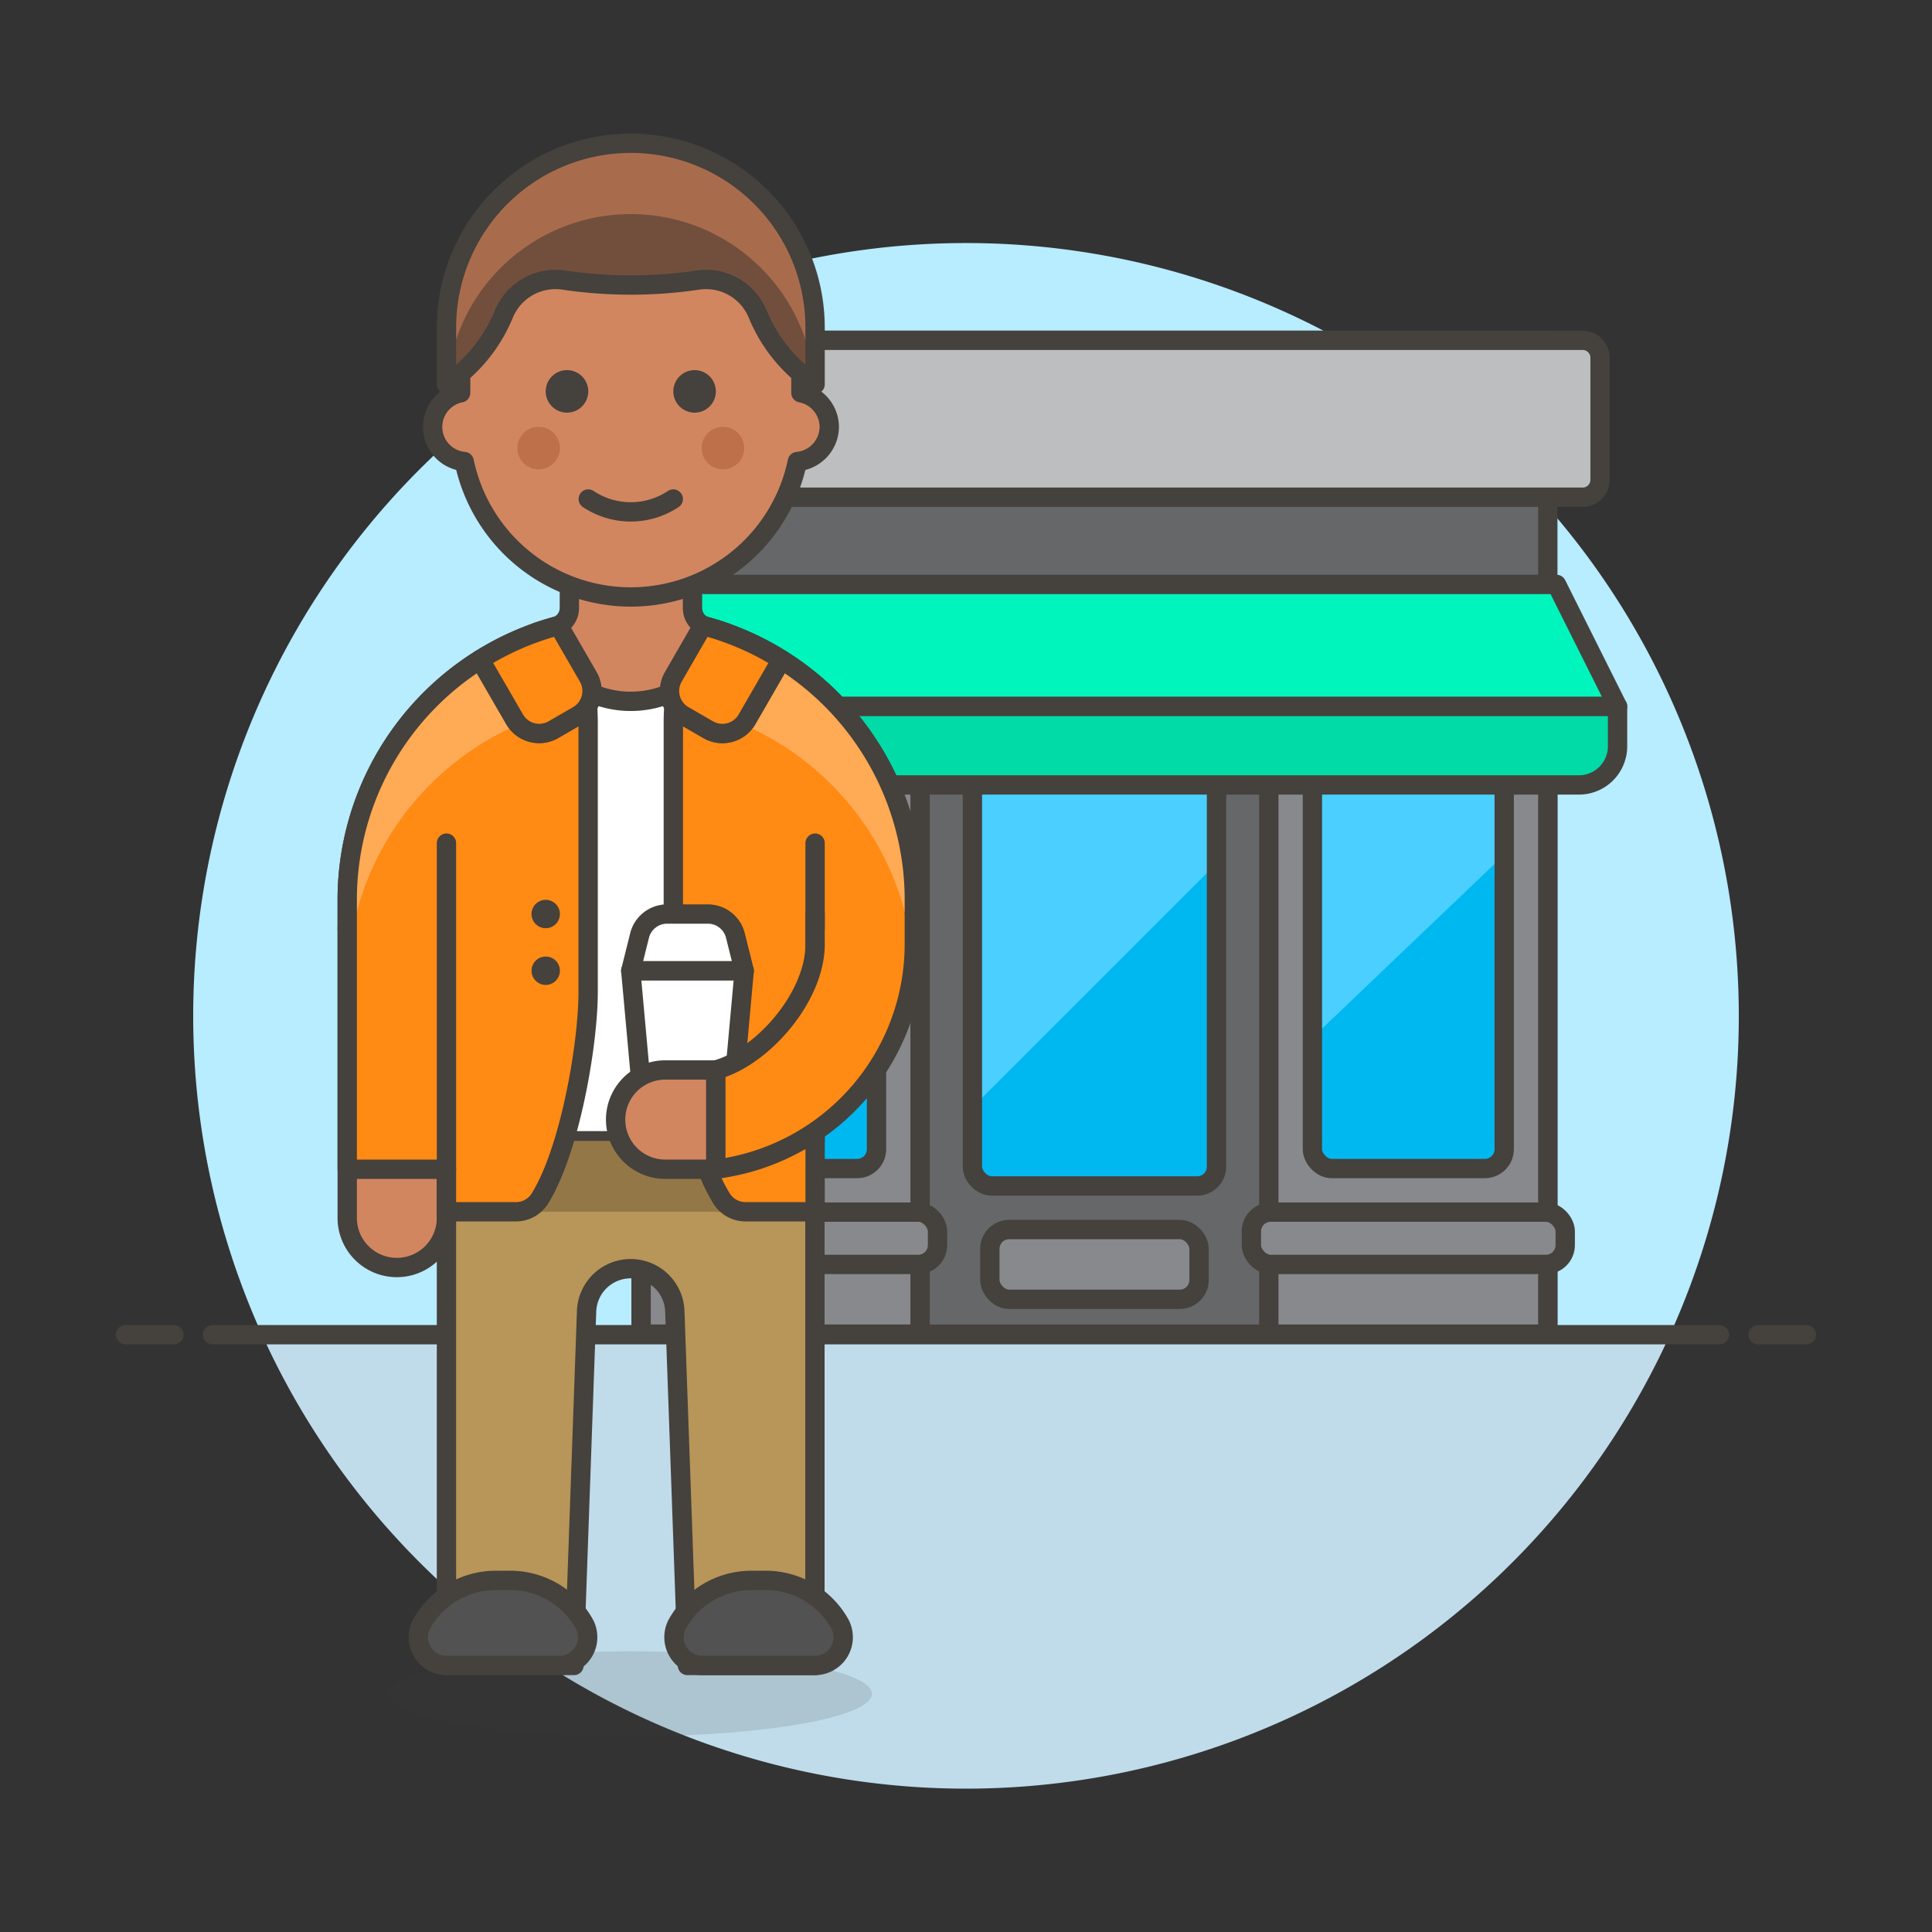 <svg xmlns="http://www.w3.org/2000/svg" viewBox="0 0 100 100"><rect x="0" y="0" width="100" height="100" fill="#333333" stroke="none"/><g class="nc-icon-wrapper"><defs/><path class="a" d="M90 52.585a40 40 0 1 0-76.436 16.5h72.872A39.844 39.844 0 0 0 90 52.585z" style="" fill="#b8ecff"/><path class="b" d="M13.564 69.085a40 40 0 0 0 72.872 0z" style="" fill="#c0dceb"/><path class="c" d="M11 69.085h78" fill="none" stroke="#45413c" stroke-linecap="round" stroke-linejoin="round"/><path class="c" d="M6.5 69.085H9" fill="none" stroke="#45413c" stroke-linecap="round" stroke-linejoin="round"/><path class="c" d="M91 69.085h2.5" fill="none" stroke="#45413c" stroke-linecap="round" stroke-linejoin="round"/><g><path class="d" d="M33.184 17.614h46.93v51.443h-46.93z" stroke="#45413c" stroke-linecap="round" stroke-linejoin="round" fill="#656769"/><rect class="e" x="50.331" y="38.823" width="12.635" height="22.563" rx="1" style="" fill="#00b8f0"/><path class="f" d="M62.966 44.689L50.331 57.324v-17.6a.9.9 0 0 1 .9-.9h10.83a.9.9 0 0 1 .9.9z" style="" fill="#4acfff"/><rect class="c" x="50.331" y="38.823" width="12.635" height="22.563" rx="1" fill="none" stroke="#45413c" stroke-linecap="round" stroke-linejoin="round"/><path class="g" d="M65.674 36.566h14.44v32.49h-14.44z" stroke="#45413c" stroke-linecap="round" stroke-linejoin="round" fill="#87898c"/><rect class="g" x="64.771" y="62.739" width="16.245" height="2.708" rx="1" stroke="#45413c" stroke-linecap="round" stroke-linejoin="round" fill="#87898c"/><rect class="e" x="67.93" y="38.823" width="9.927" height="21.66" rx="1" style="" fill="#00b8f0"/><path class="f" d="M77.858 39.725a.9.9 0 0 0-.9-.9h-8.125a.9.9 0 0 0-.9.9v13.989l9.928-9.476z" style="" fill="#4acfff"/><rect class="c" x="67.93" y="38.823" width="9.927" height="21.66" rx="1" fill="none" stroke="#45413c" stroke-linecap="round" stroke-linejoin="round"/><g><path class="g" d="M33.184 36.566h14.44v32.49h-14.44z" stroke="#45413c" stroke-linecap="round" stroke-linejoin="round" fill="#87898c"/><rect class="g" x="31.379" y="62.739" width="17.147" height="2.708" rx="1" stroke="#45413c" stroke-linecap="round" stroke-linejoin="round" fill="#87898c"/><path class="e" d="M44.368 38.823H35.44v20.66a1 1 0 0 0 1 1h7.928a1 1 0 0 0 1-1v-19.66a1 1 0 0 0-1-1z" style="" fill="#00b8f0"/><path class="f" d="M45.368 39.725a.9.9 0 0 0-.9-.9H35.44v14.889l9.928-9.476z" style="" fill="#4acfff"/><path class="c" d="M44.368 38.823H35.44v20.66a1 1 0 0 0 1 1h7.928a1 1 0 0 0 1-1v-19.66a1 1 0 0 0-1-1z" fill="none" stroke="#45413c" stroke-linecap="round" stroke-linejoin="round"/></g><rect class="g" x="51.234" y="63.641" width="10.83" height="3.61" rx="1" stroke="#45413c" stroke-linecap="round" stroke-linejoin="round" fill="#87898c"/><path class="h" d="M31.379 25.736h50.54a.9.9 0 0 0 .9-.9v-6.32a.9.9 0 0 0-.9-.9H30.476v7.22a.9.9 0 0 0 .903.9z" stroke="#45413c" stroke-linecap="round" stroke-linejoin="round" fill="#bdbec0"/><g><path class="i" d="M33.184 30.249h47.381l3.159 6.317h-54.15l3.61-6.317z" stroke="#45413c" stroke-linecap="round" stroke-linejoin="round" fill="#00f5bc"/><path class="j" d="M30.574 40.628h51.15a2 2 0 0 0 2-2v-2.062h-54.15v3.062a1 1 0 0 0 1 1z" stroke="#45413c" stroke-linecap="round" stroke-linejoin="round" fill="#00dba8"/></g><g><ellipse class="k" cx="32.653" cy="87.672" rx="12.476" ry="2.202" fill="#45413c" opacity="0.15"/><path class="l" d="M17.972 63.088a2.569 2.569 0 0 0 5.137 0V48.044h-5.137z" stroke="#45413c" stroke-linecap="round" stroke-linejoin="round" fill="#d18660"/><path class="m" d="M42.189 48.044v11.008h-19.08V48.044h-5.137v-1.468a14.677 14.677 0 1 1 29.354 0v1.468z" stroke="#45413c" stroke-linecap="round" stroke-linejoin="round" fill="#fff"/><path class="n" d="M23.109 59.052v27.153h6.6l.653-18.349a2.285 2.285 0 0 1 4.566 0l.652 18.349h6.6V59.052z" style="" fill="#b89558"/><path class="c" d="M23.109 59.052v27.153h6.6l.653-18.349a2.285 2.285 0 0 1 4.566 0l.652 18.349h6.6V59.052z" fill="none" stroke="#45413c" stroke-linecap="round" stroke-linejoin="round"/><path class="o" d="M23.109 59.052h19.08v3.669h-19.08z" style="" fill="#947746"/><path class="c" d="M23.109 48.044v-4.403" fill="none" stroke="#45413c" stroke-linecap="round" stroke-linejoin="round"/><path class="c" d="M42.189 48.044v-4.403" fill="none" stroke="#45413c" stroke-linecap="round" stroke-linejoin="round"/><path class="p" d="M42.167 86.205a1.463 1.463 0 0 0 1.317-2.129 4.4 4.4 0 0 0-3.855-2.276H38.9a4.4 4.4 0 0 0-3.855 2.275 1.463 1.463 0 0 0 1.316 2.129z" stroke="#45413c" stroke-linecap="round" stroke-linejoin="round" fill="#525252"/><path class="p" d="M28.942 86.205a1.463 1.463 0 0 0 1.316-2.129A4.4 4.4 0 0 0 26.4 81.8h-.734a4.4 4.4 0 0 0-3.855 2.275 1.463 1.463 0 0 0 1.317 2.129z" stroke="#45413c" stroke-linecap="round" stroke-linejoin="round" fill="#525252"/><path class="l" d="M36.585 32.441a1 1 0 0 1-.742-.967V25h-6.367l-.006 6.471a1 1 0 0 1-.742.966c-.326.087-.647.183-.961.294a5.123 5.123 0 0 0 9.764 0 13.1 13.1 0 0 0-.946-.29z" stroke="#45413c" stroke-linecap="round" stroke-linejoin="round" fill="#d18660"/><path class="q" d="M47.326 46.576a14.665 14.665 0 0 0-6.878-12.434l-1.784 3.091a1.469 1.469 0 0 1-2.005.537l-1.789-1.033q-.02.33-.019.666v13.943c0 2.694.936 8.18 2.5 10.694a1.458 1.458 0 0 0 1.247.681h3.592V48.044h5.137z" style="" fill="#ff8a14"/><path class="r" d="M40.448 34.142l-1.784 3.091a1.48 1.48 0 0 1-.2.268 14.7 14.7 0 0 1 8.567 10.543h.294v-1.468a14.665 14.665 0 0 0-6.877-12.434z" style="" fill="#ffaa54"/><path class="c" d="M47.326 46.576a14.665 14.665 0 0 0-6.878-12.434l-1.784 3.091a1.469 1.469 0 0 1-2.005.537l-1.789-1.033q-.02.33-.019.666v13.943c0 2.694.936 8.18 2.5 10.694a1.458 1.458 0 0 0 1.247.681h3.592V48.044h5.137z" fill="none" stroke="#45413c" stroke-linecap="round" stroke-linejoin="round"/><path class="s" d="M40.448 34.142a14.567 14.567 0 0 0-4.066-1.764l-1.531 2.653a1.467 1.467 0 0 0 .537 2.005l1.271.734a1.468 1.468 0 0 0 2.005-.538z" stroke="#45413c" stroke-linecap="round" stroke-linejoin="round" fill="#ff8a14"/><g><path class="q" d="M17.972 46.576a14.663 14.663 0 0 1 6.878-12.434l1.784 3.091a1.469 1.469 0 0 0 2 .537l1.789-1.033c.012.22.019.442.019.666v13.943c0 2.694-.936 8.18-2.5 10.694a1.46 1.46 0 0 1-1.248.681h-3.585v-2.2h-5.137z" style="" fill="#ff8a14"/><path class="r" d="M24.85 34.142l1.784 3.091a1.523 1.523 0 0 0 .2.268 14.7 14.7 0 0 0-8.566 10.543h-.294v-1.468a14.663 14.663 0 0 1 6.876-12.434z" style="" fill="#ffaa54"/><path class="c" d="M17.972 46.576a14.663 14.663 0 0 1 6.878-12.434l1.784 3.091a1.469 1.469 0 0 0 2 .537l1.789-1.033c.012.22.019.442.019.666v13.943c0 2.694-.936 8.18-2.5 10.694a1.46 1.46 0 0 1-1.248.681h-3.585v-2.2h-5.137z" fill="none" stroke="#45413c" stroke-linecap="round" stroke-linejoin="round"/></g><path class="s" d="M24.849 34.142a14.573 14.573 0 0 1 4.067-1.764l1.531 2.653a1.467 1.467 0 0 1-.537 2.005l-1.271.734a1.468 1.468 0 0 1-2-.538z" stroke="#45413c" stroke-linecap="round" stroke-linejoin="round" fill="#ff8a14"/><g><path class="l" d="M42.923 22.092a1.808 1.808 0 0 0-1.467-1.76v-1.175a8.807 8.807 0 0 0-17.613 0v1.175a1.8 1.8 0 0 0 .185 3.558 8.807 8.807 0 0 0 17.243 0 1.816 1.816 0 0 0 1.652-1.798z" stroke="#45413c" stroke-linecap="round" stroke-linejoin="round" fill="#d18660"/><circle class="t" cx="29.347" cy="20.258" r="1.101" style="" fill="#45413c"/><circle class="t" cx="35.952" cy="20.258" r="1.101" style="" fill="#45413c"/><circle class="u" cx="27.879" cy="23.193" r="1.101" style="" fill="#bd704a"/><circle class="u" cx="37.419" cy="23.193" r="1.101" style="" fill="#bd704a"/><path class="v" d="M42.189 16.955a9.54 9.54 0 0 0-19.08 0v2.936a8.057 8.057 0 0 0 2.968-3.629 2.888 2.888 0 0 1 3.08-1.768 23.618 23.618 0 0 0 6.983 0 2.889 2.889 0 0 1 3.081 1.769 8.05 8.05 0 0 0 2.968 3.628z" style="" fill="#724f3d"/><path class="w" d="M32.649 7.415a9.54 9.54 0 0 0-9.54 9.54v2.936l.03-.021a9.54 9.54 0 0 1 19.021 0l.029.021v-2.936a9.54 9.54 0 0 0-9.54-9.54z" style="" fill="#a86c4d"/><path class="c" d="M42.189 16.955a9.54 9.54 0 0 0-19.08 0v2.936a8.057 8.057 0 0 0 2.968-3.629 2.888 2.888 0 0 1 3.08-1.768 23.618 23.618 0 0 0 6.983 0 2.889 2.889 0 0 1 3.081 1.769 8.05 8.05 0 0 0 2.968 3.628z" fill="none" stroke="#45413c" stroke-linecap="round" stroke-linejoin="round"/><path class="c" d="M30.448 25.829a3.968 3.968 0 0 0 4.4 0" fill="none" stroke="#45413c" stroke-linecap="round" stroke-linejoin="round"/></g><path class="m" d="M37.786 58.318h-4.403l-.734-8.073h5.871l-.734 8.073z" stroke="#45413c" stroke-linecap="round" stroke-linejoin="round" fill="#fff"/><path class="m" d="M38.52 50.245h-5.871l.456-1.823a1.467 1.467 0 0 1 1.424-1.112h2.111a1.468 1.468 0 0 1 1.424 1.112z" stroke="#45413c" stroke-linecap="round" stroke-linejoin="round" fill="#fff"/><path class="l" d="M37.052 60.519h-2.568a2.569 2.569 0 1 1 0-5.137h2.568z" stroke="#45413c" stroke-linecap="round" stroke-linejoin="round" fill="#d18660"/><path class="s" d="M42.189 47.31v1.57c0 2.733-2.734 5.851-5.137 6.5v5.137A11.751 11.751 0 0 0 47.326 48.88v-1.57" stroke="#45413c" stroke-linecap="round" stroke-linejoin="round" fill="#ff8a14"/><path class="c" d="M23.109 60.519V43.641" fill="none" stroke="#45413c" stroke-linecap="round" stroke-linejoin="round"/><path class="c" d="M42.189 48.044v-4.403" fill="none" stroke="#45413c" stroke-linecap="round" stroke-linejoin="round"/><g><path class="x" d="M28.246 47.543a.234.234 0 1 1 .233-.233.233.233 0 0 1-.233.233z" style="" fill="#ff6242"/><path class="t" d="M28.246 46.576a.734.734 0 1 0 .734.734.734.734 0 0 0-.734-.734z" style="" fill="#45413c"/></g><g><circle class="x" cx="28.246" cy="50.245" r=".234" style="" fill="#ff6242"/><path class="t" d="M28.246 49.511a.734.734 0 1 0 .734.734.734.734 0 0 0-.734-.734z" style="" fill="#45413c"/></g></g></g></g></svg>
